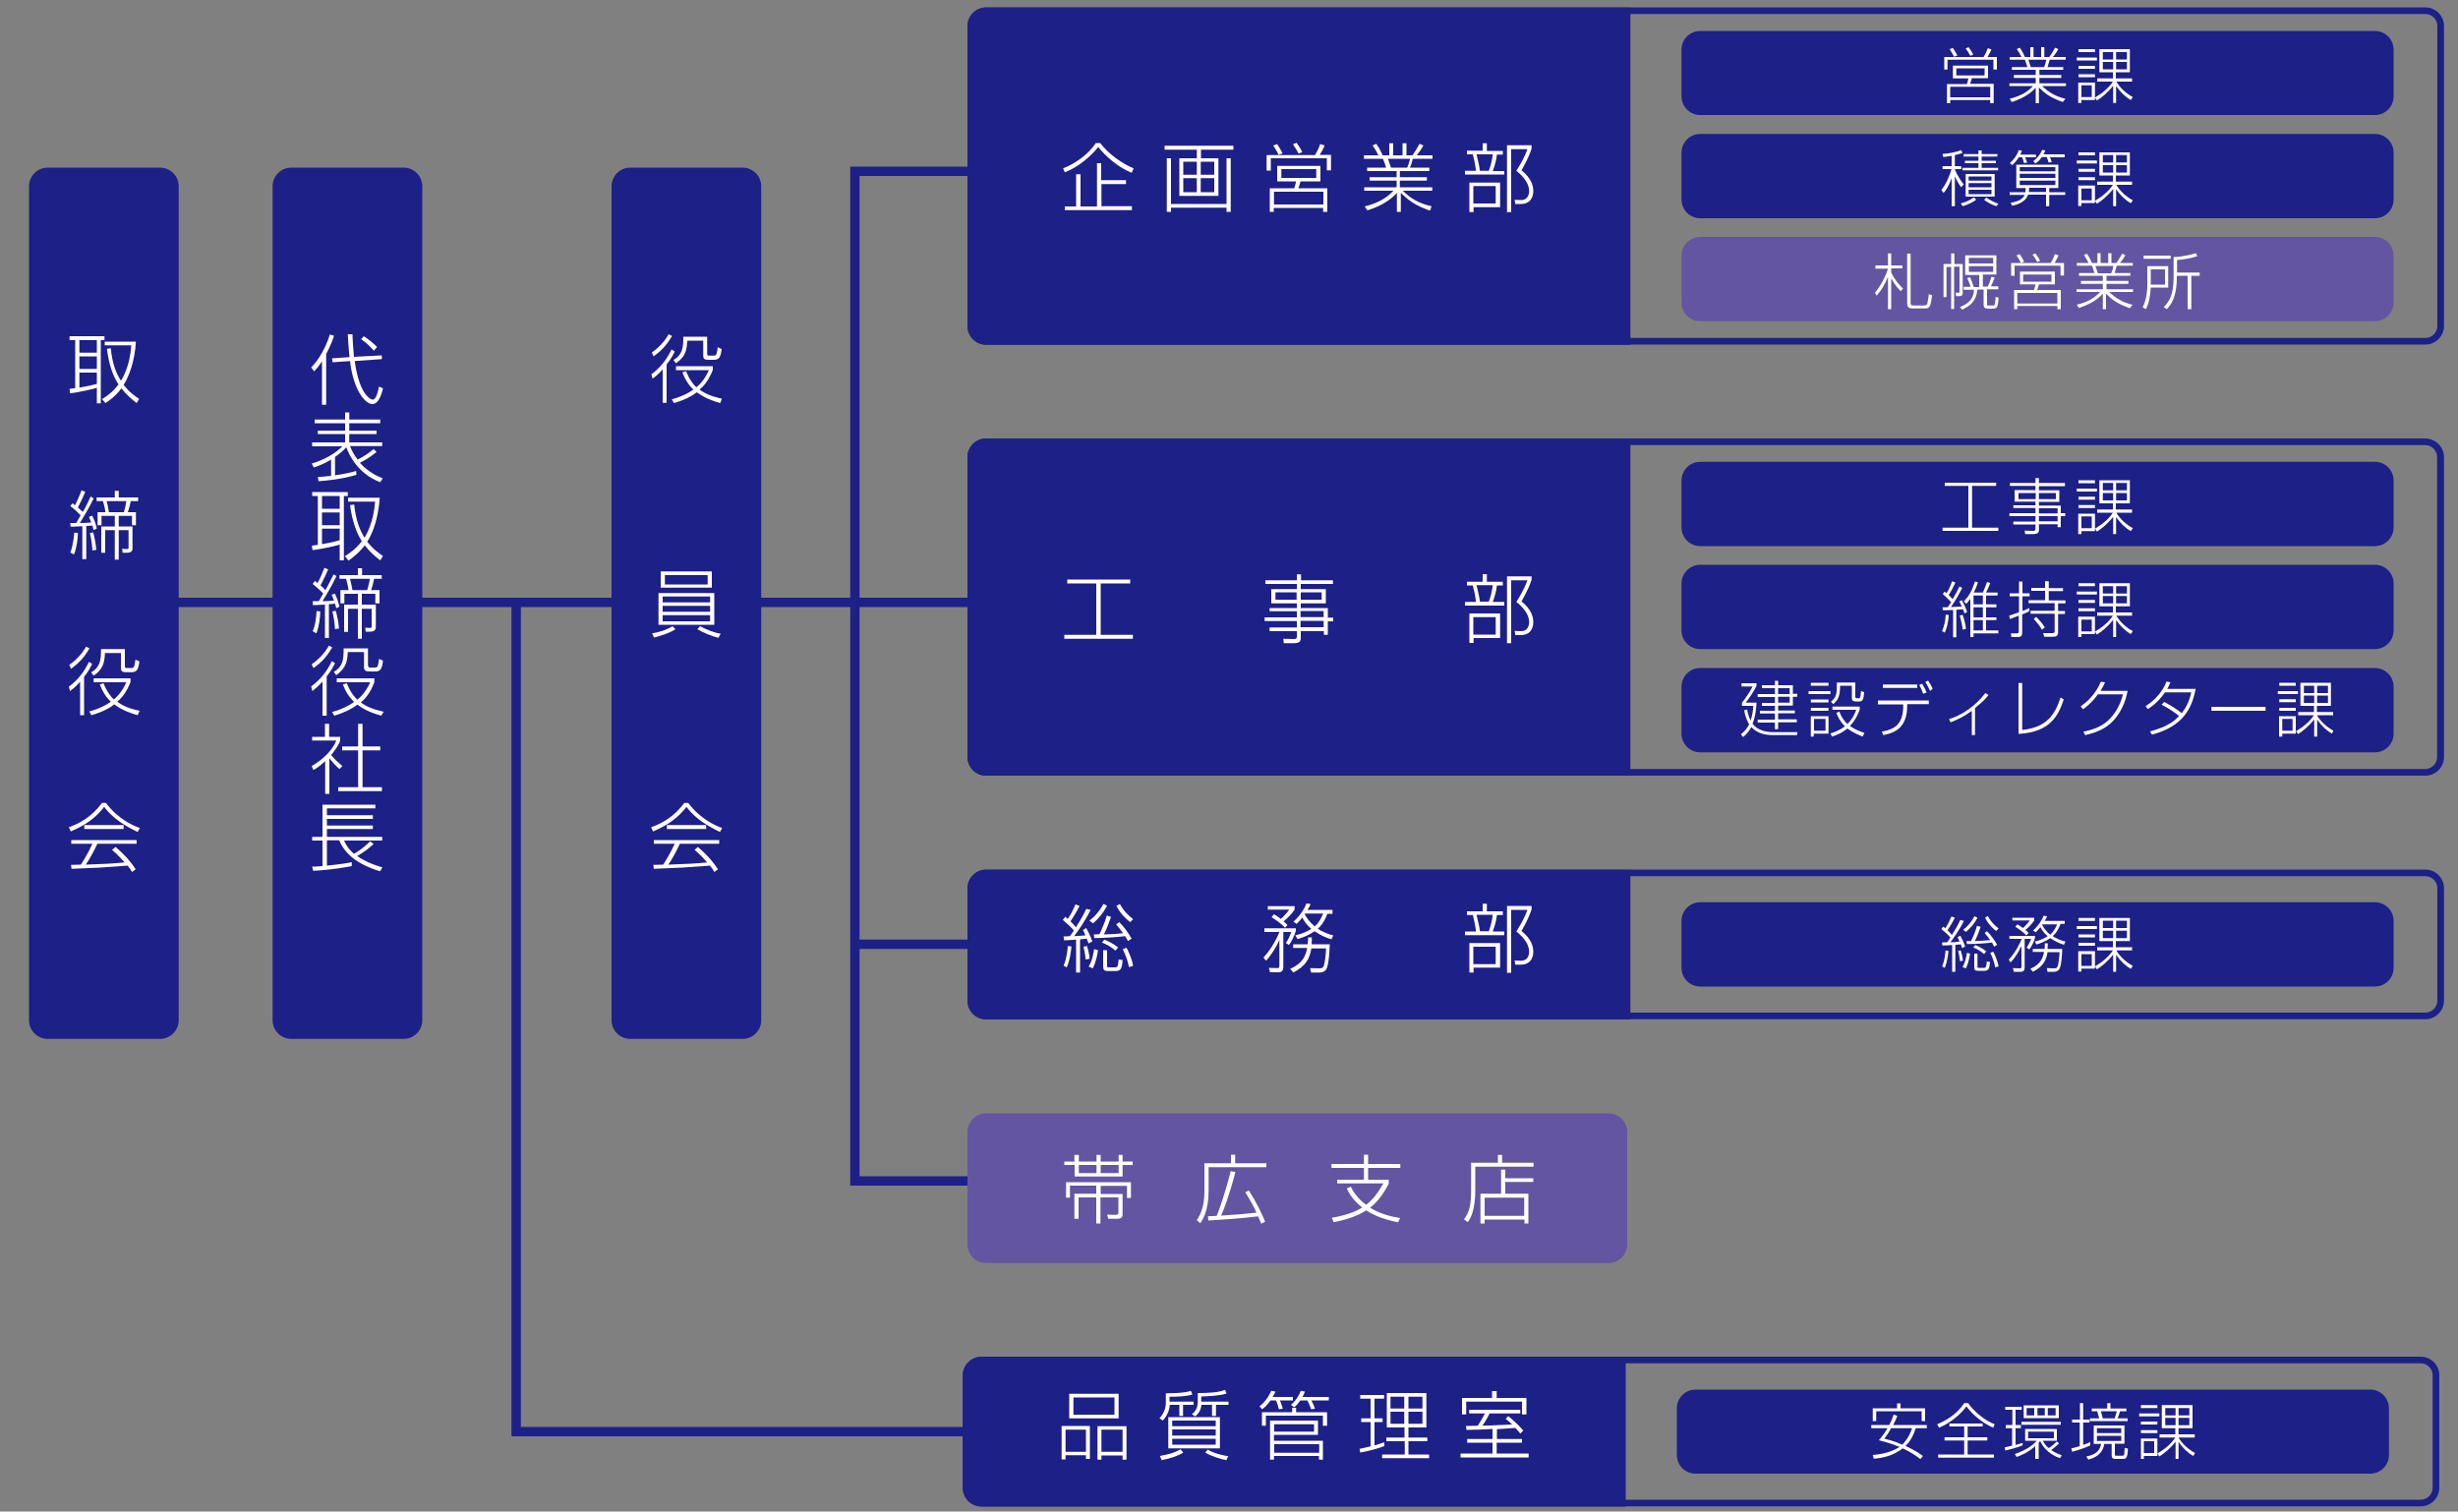 <?xml version="1.0" encoding="utf-8"?>
<!-- Generator: Adobe Illustrator 26.0.0, SVG Export Plug-In . SVG Version: 6.00 Build 0)  -->
<svg version="1.1" xmlns="http://www.w3.org/2000/svg" xmlns:xlink="http://www.w3.org/1999/xlink" x="0px" y="0px" width="1000px"
	 height="615px" viewBox="0 0 1000 615" style="enable-background:new 0 0 1000 615;" xml:space="preserve">
<rect x="0" y="0" width="1000" height="615" fill="#808080" stroke="none"/>
<style type="text/css">
	.st0{fill:#1D2087;}
	.st1{fill:none;stroke:#1D2087;stroke-width:3.812;}
	.st2{fill:#6355A1;}
	.st3{fill:#FFFFFF;}
</style>
<g id="レイヤー_1">
</g>
<g id="レイヤー_2">
	<g>
		<path class="st0" d="M663.3,140.3l-262.1,0c-4.2,0-7.6-3.4-7.6-7.6l0-122c0-4.2,3.4-7.6,7.6-7.6l262.1,0V140.3z"/>
		<path class="st0" d="M663.3,414.8l-262.1,0c-4.2,0-7.6-3.4-7.6-7.6l0-45.7c0-4.2,3.4-7.6,7.6-7.6l262.1,0V414.8z"/>
		<g>
			<path class="st0" d="M401.2,353.8v2.7l585.5,0c2.7,0,4.9,2.2,4.9,4.9v45.7c0,2.7-2.2,4.9-4.9,4.9l-585.5,0
				c-2.7,0-4.9-2.2-4.9-4.9l0-45.7c0-2.7,2.2-4.9,4.9-4.9V353.8 M401.2,353.8c-4.2,0-7.6,3.4-7.6,7.6l0,45.7c0,4.2,3.4,7.6,7.6,7.6
				l585.5,0c4.2,0,7.6-3.4,7.6-7.6v-45.7c0-4.2-3.4-7.6-7.6-7.6L401.2,353.8L401.2,353.8z"/>
		</g>
		<path class="st0" d="M663.3,315.6l-262.1,0c-4.2,0-7.6-3.4-7.6-7.6l0-122c0-4.2,3.4-7.6,7.6-7.6l262.1,0V315.6z"/>
		<line class="st1" x1="43.8" y1="245.1" x2="431.7" y2="245.1"/>
		<line class="st1" x1="347.8" y1="384.2" x2="431.7" y2="384.2"/>
		<polyline class="st1" points="210,245.2 210,582.5 408.5,582.5 		"/>
		<g>
			<path class="st1" d="M431.7,69.7"/>
		</g>
		<polyline class="st1" points="431.7,480.5 347.8,480.5 347.8,69.7 431.7,69.7 		"/>
		<g>
			<g>
				<path class="st2" d="M662,506.3c0,4.2-3.4,7.6-7.6,7.6l-253.2,0c-4.2,0-7.6-3.4-7.6-7.6l0-45.7c0-4.2,3.4-7.6,7.6-7.6h253.2
					c4.2,0,7.6,3.4,7.6,7.6V506.3z"/>
			</g>
		</g>
		<g>
			<g>
				<path class="st0" d="M65.1,68.2c4.2,0,7.6,3.4,7.6,7.6l0,339.3c0,4.2-3.4,7.6-7.6,7.6H19.4c-4.2,0-7.6-3.4-7.6-7.6l0-339.3
					c0-4.2,3.4-7.6,7.6-7.6L65.1,68.2z"/>
			</g>
		</g>
		<g>
			<g>
				<path class="st0" d="M986.6,181.1c2.7,0,4.9,2.2,4.9,4.9v122c0,2.7-2.2,4.9-4.9,4.9H401.2c-2.7,0-4.9-2.2-4.9-4.9l0-122
					c0-1.3,0.5-2.6,1.4-3.5c0.9-0.9,2.2-1.4,3.5-1.4H986.6 M986.6,178.4H401.2c-4.2,0-7.6,3.4-7.6,7.6l0,122c0,4.2,3.4,7.6,7.6,7.6
					h585.5c4.2,0,7.6-3.4,7.6-7.6V186C994.3,181.8,990.8,178.4,986.6,178.4L986.6,178.4z"/>
			</g>
		</g>
		<g>
			<g>
				<path class="st0" d="M401.2,3v2.7l585.5,0c2.7,0,4.9,2.2,4.9,4.9v122c0,2.7-2.2,4.9-4.9,4.9l-585.5,0c-2.7,0-4.9-2.2-4.9-4.9
					l0-122c0-2.7,2.2-4.9,4.9-4.9V3 M401.2,3c-4.2,0-7.6,3.4-7.6,7.6l0,122c0,4.2,3.4,7.6,7.6,7.6l585.5,0c4.2,0,7.6-3.4,7.6-7.6
					v-122c0-4.2-3.4-7.6-7.6-7.6L401.2,3L401.2,3z"/>
			</g>
		</g>
		<g>
			<path class="st0" d="M973.8,298.5c0,4.2-3.4,7.6-7.6,7.6H691.7c-4.2,0-7.6-3.4-7.6-7.6v-19.1c0-4.2,3.4-7.6,7.6-7.6h274.5
				c4.2,0,7.6,3.4,7.6,7.6V298.5z"/>
		</g>
		<g>
			<g>
				<path class="st3" d="M731.3,297.9l-0.2,1.2h-10c-2.4,0-6.1-0.5-8.6-3.3c-0.3,0.5-1.2,2.4-3.4,4.1l-0.8-1.2
					c0.8-0.6,2.2-1.7,3.3-4c-1.4-2.4-1.9-4.8-2-5.7l1.2-0.3c0.1,0.8,0.5,2.6,1.4,4.5c0.8-2.4,1-4.3,1.1-6h-4.6v-1.3
					c1.5-1.8,3.4-4.7,4.3-6.6h-4.5V278h6.1v1.1c-1.1,2.2-2.7,4.6-4.4,6.8h4.4c-0.1,2-0.3,5.2-1.6,8.6c2.1,2.8,5.8,3.4,8.4,3.4H731.3
					z M723.4,278.8h6v3.5h1.8v1.2h-1.8v3.6h-6v2h6.8v1.1h-6.8v2.5h7.6v1.2h-7.6v2.8h-1.3V294h-7v-1.2h7v-2.5H716v-1.1h6.1v-2h-5.3
					v-1.2h5.3v-2.4h-7v-1.2h7V280h-5.3v-1.2h5.3V277h1.3V278.8z M728.1,280h-4.7v2.4h4.7V280z M728.1,283.5h-4.7v2.4h4.7V283.5z"/>
				<path class="st3" d="M744.7,281.2v1.2h-8.9v-1.2H744.7z M743.9,277.8v1.2h-7.2v-1.2H743.9z M743.9,284.6v1.2h-7.2v-1.2H743.9z
					 M743.9,288v1.2h-7.2V288H743.9z M743.9,291.4v7.1h-6v1.2h-1.2v-8.3H743.9z M742.7,292.5h-4.7v4.8h4.7V292.5z M757.8,299.7
					c-1.5-0.6-4.3-1.8-6.2-3.3c-2.4,2-5,2.9-6.3,3.3l-0.6-1.3c1-0.3,3.6-1.1,5.9-2.9c-2-1.9-2.9-3.9-3.5-5.4l1.2-0.6
					c0.8,2.1,1.7,3.6,3.3,5.1c2.1-2.1,3-4.2,3.6-5.8h-9.7v-1.3h11.1v1.2c-0.4,1.2-1.6,4.2-4,6.7c1.2,0.8,3,1.9,5.9,2.8L757.8,299.7z
					 M754.8,277.7v5.7c0,0.5,0.1,0.7,0.7,0.7h0.7c0.4,0,0.8,0,0.9-2.9l1.3,0.4c-0.2,3.1-0.7,3.8-1.9,3.8h-1.6
					c-1.2,0-1.5-0.5-1.5-1.6V279h-4.8c0,4-0.7,5.8-2.8,7.5l-0.9-1c2.4-1.9,2.4-3.6,2.4-7.8H754.8z"/>
				<path class="st3" d="M784.7,285v1.5h-8.8v1.1c0,2.2-0.5,5.6-2.4,7.8c-1.7,2.1-4.3,3.1-7.3,3.7l-0.6-1.4c3-0.6,5.4-1.4,6.9-3.5
					c1.8-2.4,1.8-6.1,1.8-6.6l0-1H764V285H784.7z M780,278.5v1.4h-14v-1.4H780z M782.4,282.3c-0.3-0.9-0.9-2.5-1.6-3.6l1.2-0.5
					c0.5,0.8,1.5,2.7,1.8,3.6L782.4,282.3z M785.2,281.1c-0.2-0.4-0.9-2.1-1.9-3.6l1.1-0.6c0.7,1,1.5,2.4,1.9,3.4L785.2,281.1z"/>
				<path class="st3" d="M803.6,299.1h-1.4v-9.9c-3.9,2.9-7.2,4.1-8.6,4.7l-0.7-1.3c4.6-1.3,10.7-5.1,14.8-10.6l1.3,0.8
					c-0.8,1-1.7,2.2-5.5,5.3V299.1z"/>
				<path class="st3" d="M822.7,297c10.4-1.1,13.4-6.6,15.6-13.2l1.3,0.8c-2.1,6.1-5.1,13.3-18.4,14v-20.7h1.5V297z"/>
				<path class="st3" d="M865.6,281c-0.8,4.5-2.7,8.8-5.8,12.2c-3.3,3.6-7.6,5-11.5,5.9l-0.7-1.4c4.3-0.9,8-2.2,11-5.5
					c2.5-2.7,4.2-6.1,5.1-9.7h-10.2c-1.4,1.9-3,3.9-6.1,6.1l-0.9-1.2c2.1-1.5,5.8-4.4,8.2-10l1.7,0.2c-0.4,0.9-0.8,1.8-1.8,3.5
					H865.6z"/>
				<path class="st3" d="M880.5,285.6c2.8,1.5,5.8,3.4,7.1,4.6c1.7-2.2,3-4.6,3.9-8.5h-10.7c-1.9,2.7-4.2,5.1-7,6.8l-0.9-1.2
					c3.6-2.2,7-5.9,8.5-10l1.6,0.3c-0.4,0.9-0.7,1.7-1.3,2.7h11.6c-1.6,7.7-4.8,15.1-17.8,18.6l-0.8-1.3c7.6-2,10.4-4.7,11.8-6.3
					c-1.2-1-4-3-7.1-4.6L880.5,285.6z"/>
				<path class="st3" d="M921.7,287.6v1.6h-22v-1.6H921.7z"/>
				<path class="st3" d="M934.9,281.2v1.2h-8.2v-1.2H934.9z M934,277.8v1.2h-6.7v-1.2H934z M934,284.5v1.2h-6.7v-1.2H934z M934,288
					v1.2h-6.7V288H934z M934,291.4v7.1h-5.5v1.2h-1.3v-8.3H934z M932.7,292.5h-4.2v4.8h4.2V292.5z M948.7,298.5
					c-2.4-1.4-4.2-3.2-6-5.7v6.9h-1.2v-7c-2.3,2.9-4.7,4.8-6.6,6l-0.8-1.2c2.9-1.7,5.5-3.8,7.3-6.5H935v-1.3h6.4v-2.5h-5.5v-9.4
					h12.4v9.4h-5.7v2.5h6.6v1.3h-6.6c1.6,2.7,4,4.8,6.7,6.3L948.7,298.5z M941.5,279h-4.2v3h4.2V279z M941.5,283h-4.2v3h4.2V283z
					 M947.1,279h-4.4v3h4.4V279z M947.1,283h-4.4v3h4.4V283z"/>
			</g>
		</g>
		<g>
			<path class="st0" d="M973.8,214.6c0,4.2-3.4,7.6-7.6,7.6l-274.5,0c-4.2,0-7.6-3.4-7.6-7.6v-19.1c0-4.2,3.4-7.6,7.6-7.6l274.5,0
				c4.2,0,7.6,3.4,7.6,7.6V214.6z"/>
		</g>
		<g>
			<g>
				<path class="st3" d="M812.1,196.4v1.3h-9.8v17H813v1.3h-22.7v-1.3h10.5v-17h-9.6v-1.3H812.1z"/>
				<path class="st3" d="M840.1,197.8h-10.6v1.7h8.3v4.7h-8.3v1.5h8.9v3.1h1.8v1.2h-1.8v4.5h-1.3v-1.2h-7.6v2.2c0,0.7,0,1.8-2.2,1.8
					h-3.4l-0.2-1.4l3.5,0.1c0.6,0,0.9-0.2,0.9-0.8v-1.8h-9v-1.2h9V210h-10.6v-1.2h10.6v-2.1h-9v-1.1h9v-1.5h-8.5v-4.7h8.5v-1.7
					h-10.4v-1.2h10.4v-2h1.4v2h10.6V197.8z M828.2,200.6h-7v2.5h7V200.6z M836.4,200.6h-6.9v2.5h6.9V200.6z M837.1,206.8h-7.6v2.1
					h7.6V206.8z M837.1,210h-7.6v2.1h7.6V210z"/>
				<path class="st3" d="M853.1,198.8v1.2h-8.2v-1.2H853.1z M852.3,195.4v1.2h-6.7v-1.2H852.3z M852.3,202.1v1.2h-6.7v-1.2H852.3z
					 M852.3,205.5v1.2h-6.7v-1.2H852.3z M852.3,209v7.1h-5.5v1.2h-1.3V209H852.3z M851,210.1h-4.2v4.8h4.2V210.1z M866.9,216.1
					c-2.4-1.4-4.2-3.2-6-5.7v6.9h-1.2v-7c-2.3,2.9-4.7,4.8-6.6,6l-0.8-1.2c2.9-1.7,5.5-3.8,7.3-6.5h-6.4v-1.3h6.4v-2.5h-5.5v-9.4
					h12.4v9.4h-5.7v2.5h6.6v1.3H861c1.6,2.7,4,4.8,6.7,6.3L866.9,216.1z M859.7,196.5h-4.2v3h4.2V196.5z M859.7,200.6h-4.2v3h4.2
					V200.6z M865.3,196.5h-4.4v3h4.4V196.5z M865.3,200.6h-4.4v3h4.4V200.6z"/>
			</g>
		</g>
		<g>
			<path class="st0" d="M973.8,256.5c0,4.2-3.4,7.6-7.6,7.6H691.7c-4.2,0-7.6-3.4-7.6-7.6v-19.1c0-4.2,3.4-7.6,7.6-7.6l274.5,0
				c4.2,0,7.6,3.4,7.6,7.6V256.5z"/>
		</g>
		<g>
			<g>
				<path class="st3" d="M790.1,256.8c1-2.4,1.3-4.2,1.5-6.7l1.2,0.1c-0.1,3.3-1.1,6.2-1.6,7.2L790.1,256.8z M798.3,239.2
					c-0.5,1-2.5,4.9-4.6,7.8c2.1-0.1,2.7-0.1,4.4-0.2c-0.4-0.9-0.7-1.6-1-2.1l1-0.5c0.7,1.1,1.8,3.5,2.2,4.8l-1.1,0.6
					c-0.3-1-0.4-1.3-0.6-1.7c-0.4,0-2.3,0.2-2.7,0.2v11.2h-1.3v-11.1c-2.2,0.1-3.3,0.1-4.2,0.1l-0.1-1.2c1.1,0,1.5,0,2.1,0
					c0.5-0.7,1-1.6,1.4-2.1c-0.7-0.7-2-2.1-3.4-3.3l0.7-1c0.4,0.3,0.5,0.4,0.8,0.7c1.1-1.8,1.7-3.3,2.3-4.9l1.3,0.5
					c-0.1,0.3-0.3,0.7-1.3,2.7c-0.1,0.2-1.1,2-1.4,2.4c0.6,0.6,1,1,1.6,1.7c1.5-2.5,1.6-2.8,2.8-5.2L798.3,239.2z M798.5,256.2
					c-0.1-1.2-0.5-3.2-1.2-5.8l1.2-0.2c0.4,1.2,1.2,3.7,1.3,5.7L798.5,256.2z M806.7,241.1c0.2-0.5,0.4-0.9,0.9-2.2
					c0.4-1.1,0.6-1.6,0.8-2.1l1.3,0.4c-0.3,1-1.2,2.9-1.7,3.9h4.7v1.2H808v3.6h4.2v1.2H808v4.1h4.2v1.1H808v4.2h5v1.2h-10.1v1.5
					h-1.3v-15.6c-0.8,1.2-1.2,1.6-1.7,2.1l-0.9-1.1c2.2-2.2,3.1-4,4.5-8l1.2,0.3c-0.2,0.7-0.6,2-1.7,4.2H806.7z M806.7,242.3h-3.8
					v3.6h3.8V242.3z M806.7,247.1h-3.8v4.1h3.8V247.1z M806.7,252.3h-3.8v4.2h3.8V252.3z"/>
				<path class="st3" d="M825.6,248.7c-0.8,0.4-1.6,0.8-2.9,1.3v7.3c0,1.2-0.3,1.9-1.8,1.9h-2.6l-0.2-1.5l2.4,0
					c0.4,0,0.8-0.1,0.8-0.7v-6.5c-1.2,0.4-3.3,1.3-3.6,1.4l-0.3-1.4c0.7-0.2,1.6-0.5,4-1.4v-6.5h-3.8v-1.2h3.8v-4.8h1.4v4.8h2.9v1.2
					h-2.9v6c1.8-0.7,2.2-0.9,2.8-1.2L825.6,248.7z M833.5,236.6v2.7h5.8v1.2h-5.8v3.8h6.8v1.2h-3v3.1h2.8v1.2h-2.8v7.5
					c0,1.3-0.6,1.8-2.2,1.8h-3.4l-0.5-1.5l3.8,0c0.7,0,0.9-0.2,0.9-0.8v-7.1h-9.8v-1.2h9.8v-3.1h-10.6v-1.2h6.7v-3.8h-5.6v-1.2h5.6
					v-2.7H833.5z M830.7,256.2c-0.7-1.4-2.4-3.4-3.3-4.4l1-0.8c0.9,0.9,2.4,2.4,3.5,4.3L830.7,256.2z"/>
				<path class="st3" d="M853.1,240.7v1.2h-8.2v-1.2H853.1z M852.3,237.3v1.2h-6.7v-1.2H852.3z M852.3,244.1v1.2h-6.7v-1.2H852.3z
					 M852.3,247.5v1.2h-6.7v-1.2H852.3z M852.3,250.9v7.1h-5.5v1.2h-1.3v-8.3H852.3z M851,252.1h-4.2v4.8h4.2V252.1z M866.9,258
					c-2.4-1.4-4.2-3.2-6-5.7v6.9h-1.2v-7c-2.3,2.9-4.7,4.8-6.6,6l-0.8-1.2c2.9-1.7,5.5-3.8,7.3-6.5h-6.4v-1.3h6.4v-2.5h-5.5v-9.4
					h12.4v9.4h-5.7v2.5h6.6v1.3H861c1.6,2.7,4,4.8,6.7,6.3L866.9,258z M859.7,238.5h-4.2v3h4.2V238.5z M859.7,242.5h-4.2v3h4.2
					V242.5z M865.3,238.5h-4.4v3h4.4V238.5z M865.3,242.5h-4.4v3h4.4V242.5z"/>
			</g>
		</g>
		<g>
			<path class="st0" d="M973.8,39.2c0,4.2-3.4,7.6-7.6,7.6l-274.5,0c-4.2,0-7.6-3.4-7.6-7.6V20.2c0-4.2,3.4-7.6,7.6-7.6l274.5,0
				c4.2,0,7.6,3.4,7.6,7.6V39.2z"/>
		</g>
		<g>
			<g>
				<path class="st3" d="M792.3,24.3v4H791v-5.1H807c0.8-1.3,1.2-2.2,1.7-3.6l1.5,0.5c-0.2,0.5-0.7,1.5-1.6,3.1h3.8v5.1H811v-4
					H792.3z M808.7,31.8h-6.5c-0.2,0.8-0.4,1.5-0.7,2.3h9.6V42h-1.4v-1.3h-16.3V42h-1.3v-7.8h8.1c0.2-0.6,0.4-1.1,0.6-2.3h-6.3v-5.2
					h14.3V31.8z M795,23.1c-0.5-1-1-1.9-1.8-3.1l1.3-0.5c1,1.5,1.4,2.3,1.8,3.1L795,23.1z M809.7,35.3h-16.3v4.3h16.3V35.3z
					 M807.4,27.8h-11.5v2.9h11.5V27.8z M801.6,22.7c-0.5-1-1-1.8-1.9-3l1.2-0.5c0.8,1.1,1.4,2,1.9,3L801.6,22.7z"/>
				<path class="st3" d="M839.2,41.5c-5.1-1.8-7-3.3-9.7-5.9V42h-1.3v-6.3c-0.8,0.9-3.5,3.8-9.7,5.8l-0.9-1.3c5-1.3,7.3-2.9,9.5-5.2
					h-9.6v-1.1h10.7v-2.2h-8.9v-1.2h8.9v-2.1h-9.7v-1.1h6.3c-0.2-0.8-0.8-2.4-1-3h-6.2v-1.1h4.8c-0.5-1.1-1.1-2.1-1.9-3.2l1.2-0.6
					c1.1,1.5,1.7,2.9,2.1,3.8h2.2v-4h1.3v4h3.1v-4h1.3v4h2c1-1.3,1.6-2.5,2.4-3.8l1.3,0.6c-0.6,1.1-1.3,2.1-2.2,3.2h5.2v1.1h-6.5
					c-0.5,1.8-0.7,2.3-0.9,3h6.4v1.1h-9.7v2.1h8.9v1.2h-8.9v2.2h10.8V35h-9.7c2.8,2.7,5.7,4.3,9.5,5.2L839.2,41.5z M831.6,27.3
					c0.4-0.8,0.9-2.7,0.9-3h-7.3c0.1,0.4,0.8,2.5,1,3H831.6z"/>
				<path class="st3" d="M853.1,23.4v1.2h-8.2v-1.2H853.1z M852.3,20v1.2h-6.7V20H852.3z M852.3,26.7V28h-6.7v-1.2H852.3z
					 M852.3,30.2v1.2h-6.7v-1.2H852.3z M852.3,33.6v7.1h-5.5v1.2h-1.3v-8.3H852.3z M851,34.7h-4.2v4.8h4.2V34.7z M866.9,40.7
					c-2.4-1.4-4.2-3.2-6-5.7v6.9h-1.2v-7c-2.3,2.9-4.7,4.8-6.6,6l-0.8-1.2c2.9-1.7,5.5-3.8,7.3-6.5h-6.4v-1.3h6.4v-2.5h-5.5V20h12.4
					v9.4h-5.7v2.5h6.6v1.3H861c1.6,2.7,4,4.8,6.7,6.3L866.9,40.7z M859.7,21.2h-4.2v3h4.2V21.2z M859.7,25.2h-4.2v3h4.2V25.2z
					 M865.3,21.2h-4.4v3h4.4V21.2z M865.3,25.2h-4.4v3h4.4V25.2z"/>
			</g>
		</g>
		<g>
			<path class="st0" d="M973.8,81.2c0,4.2-3.4,7.6-7.6,7.6l-274.5,0c-4.2,0-7.6-3.4-7.6-7.6V62.1c0-4.2,3.4-7.6,7.6-7.6l274.5,0
				c4.2,0,7.6,3.4,7.6,7.6V81.2z"/>
		</g>
		<g>
			<g>
				<path class="st3" d="M795.3,67.6h2.6v1.2h-2.6c0.7,2.2,2.8,5.3,3.6,6.2l-1,1.2c-1.1-1.4-1.9-2.9-2.6-4.5v12.2H794V72.5
					c-1.3,3.4-2.2,4.8-3.3,6l-0.9-1.2c1.9-2.2,3.8-6.8,4.1-8.5h-3.6v-1.2h3.7v-4.2c-1.7,0.3-2.6,0.4-3.4,0.5l-0.3-1.3
					c2,0,5.6-0.7,7.6-1.5l0.5,1.1c-0.7,0.3-1.3,0.5-3.1,0.9V67.6z M797.7,82.8c2.2-0.6,4.4-1.7,5.3-2.5l1,0.9
					c-2,1.6-4.8,2.5-5.5,2.7L797.7,82.8z M806.2,61.2v1.5h6.4v1h-6.4v1.7h5.8v1h-5.8v1.9h6.7v1h-14.5v-1h6.5v-1.9h-5.5v-1h5.5v-1.7
					h-6v-1h6v-1.5H806.2z M811.5,80h-11.8v-9.2h11.8V80z M810.2,71.8h-9.3v1.7h9.3V71.8z M810.2,74.5h-9.3v1.7h9.3V74.5z
					 M810.2,77.2h-9.3V79h9.3V77.2z M808.1,80.4c1.2,0.9,3.4,2,4.9,2.5l-0.8,1c-1.9-0.6-3.5-1.5-5-2.6L808.1,80.4z"/>
				<path class="st3" d="M833.8,83.9h-1.4v-4.7h-7.3c-1.2,3.5-5.5,4.3-6.5,4.5l-0.6-1.2c1-0.2,4.7-0.7,5.7-3.2h-6.1v-1.1h6.4
					c0.1-0.8,0.1-1.3,0.1-1.7h-3.8v-9.5h17.1v9.5h-3.7v1.7h6.5v1.1h-6.5V83.9z M828.3,62.9V64h-4.4c0.6,1.5,0.6,1.6,0.8,2.2
					l-1.3,0.1c-0.2-0.9-0.3-1.3-0.7-2.3h-1.4c-1.3,2-2.2,2.8-2.7,3.2l-0.9-0.9c1.8-1.5,3.1-3.6,3.6-5.2l1.3,0.2
					c-0.2,0.6-0.4,1-0.7,1.6H828.3z M836.2,68h-14.5v1.7h14.5V68z M836.2,70.7h-14.5v1.7h14.5V70.7z M836.2,73.5h-14.5v1.8h14.5
					V73.5z M825.5,76.4c0,0.6,0,1.1-0.1,1.7h7v-1.7H825.5z M840,62.9V64h-6c0.3,0.8,0.5,1.1,0.7,2l-1.3,0.1
					c-0.1-0.4-0.2-0.9-0.7-2.2h-2c-1.2,1.7-2,2.2-2.6,2.6l-0.9-0.9c1.4-1.1,2.9-2.7,3.6-4.6l1.3,0.2c-0.3,0.7-0.4,1-0.7,1.6H840z"/>
				<path class="st3" d="M853.1,65.3v1.2h-8.2v-1.2H853.1z M852.3,62v1.2h-6.7V62H852.3z M852.3,68.7v1.2h-6.7v-1.2H852.3z
					 M852.3,72.1v1.2h-6.7v-1.2H852.3z M852.3,75.5v7.1h-5.5v1.2h-1.3v-8.3H852.3z M851,76.7h-4.2v4.8h4.2V76.7z M866.9,82.7
					c-2.4-1.4-4.2-3.2-6-5.7v6.9h-1.2v-7c-2.3,2.9-4.7,4.8-6.6,6l-0.8-1.2c2.9-1.7,5.5-3.8,7.3-6.5h-6.4v-1.3h6.4v-2.5h-5.5V62h12.4
					v9.4h-5.7v2.5h6.6v1.3H861c1.6,2.7,4,4.8,6.7,6.3L866.9,82.7z M859.7,63.1h-4.2v3h4.2V63.1z M859.7,67.2h-4.2v3h4.2V67.2z
					 M865.3,63.1h-4.4v3h4.4V63.1z M865.3,67.2h-4.4v3h4.4V67.2z"/>
			</g>
		</g>
		<g>
			<path class="st0" d="M973.8,393.8c0,4.2-3.4,7.6-7.6,7.6H691.7c-4.2,0-7.6-3.4-7.6-7.6v-19.1c0-4.2,3.4-7.6,7.6-7.6h274.5
				c4.2,0,7.6,3.4,7.6,7.6V393.8z"/>
		</g>
		<g>
			<g>
				<path class="st3" d="M799,374.7c-1.9,3.8-4.6,7.5-5.5,8.7c1.1,0,2.7-0.1,3.7-0.3c-0.4-1-0.6-1.3-0.8-1.8l1.1-0.6
					c0.3,0.5,1.3,2.3,2,4.4l-1.2,0.7c-0.3-0.8-0.4-1.1-0.6-1.6c-0.5,0.1-1.2,0.2-2.2,0.2v11h-1.3v-10.9c-0.9,0.1-3.2,0.2-4,0.2
					l-0.1-1.3c0.7,0,1.2,0,2.1,0c0.4-0.6,1-1.4,1.3-1.9c-0.9-1.1-2.2-2.3-3.7-3.5l0.8-1c0.4,0.3,0.6,0.5,0.8,0.7
					c1.2-1.8,1.7-2.9,2.5-4.8l1.4,0.5c-0.9,1.8-2.3,4.1-3,5.1c0.9,0.9,1.5,1.5,1.8,1.9c2.2-3.4,2.9-5,3.4-6.1L799,374.7z
					 M790.1,393.2c1.1-2.5,1.3-5,1.4-6.5l1.2,0.2c-0.1,1-0.4,4.2-1.5,6.9L790.1,393.2z M797.4,391.1c-0.2-1.7-0.3-2.5-0.8-4.2
					l1.1-0.2c0.4,1.2,0.8,2.9,0.9,4.2L797.4,391.1z M798.4,393.5c1.2-2,1.6-4.5,1.8-5.8l1.3,0.3c-0.1,0.7-0.5,3.5-1.7,6L798.4,393.5
					z M798.7,378.3c1.7-1.3,3.3-3.1,4.6-5.5l1.2,0.6c-1.2,2.3-2.8,4.2-4.7,5.8L798.7,378.3z M805.8,377.1c-0.6,1.7-1.6,4.4-2.4,5.8
					c3.1-0.1,4.1-0.2,6.3-0.4c-0.7-0.9-1-1.4-2.3-2.9l1-0.7c1.5,1.5,3.1,3.7,4.1,5.5l-1.2,0.8c-0.4-0.7-0.6-1.1-0.9-1.7
					c-3.4,0.4-6.8,0.6-10.2,0.6l-0.2-1.2c0.2,0,1.7,0,1.9,0c0.4-0.8,1.8-3.8,2.4-6.2L805.8,377.1z M807.2,388.2
					c-1.5-1.3-2.7-2-4.4-2.7l0.8-1c1.2,0.5,3.2,1.5,4.5,2.6L807.2,388.2z M804.5,393.2c0,0.5,0,0.6,0.7,0.6h1.9c0.6,0,1,0,1.2-2.6
					l1.3,0.2c-0.2,2.7-0.6,3.6-2.3,3.6h-2.6c-1.4,0-1.5-0.6-1.5-1.6V388h1.3V393.2z M808.7,372.7c1.2,2.3,2.8,3.8,4.4,5.1l-1,1
					c-0.8-0.6-3.1-2.5-4.5-5.4L808.7,372.7z M811.7,393.6c-0.4-2.1-0.9-3.7-2-5.9l1.2-0.5c0.8,1.4,1.8,3.9,2.2,6L811.7,393.6z"/>
				<path class="st3" d="M817.2,390.5c2.7-2.8,4.9-7.2,5.3-8.5h-5v-1.2h10.4v0.8c-0.4,1.5-1.3,3.4-2.3,4.7l-1.1-0.7
					c0.6-0.9,1.5-2.5,1.8-3.6h-2.6v11.6c0,1.8-1.1,1.8-1.8,1.8h-2.6l-0.4-1.5l2.7,0.1c0.5,0,0.8-0.1,0.8-0.7v-8.5
					c-1.1,2.5-2.6,4.8-4.4,6.8L817.2,390.5z M824.4,380.6c-1.4-1.5-3.5-2.9-4.5-3.5l0.8-1c0.6,0.3,1.2,0.7,2.3,1.5
					c0.5-0.4,1.9-1.8,2.8-3.1h-7.1v-1.1h8.9v1.1c-0.9,1.4-2.2,2.7-3.6,3.9c0.7,0.6,1,0.8,1.3,1.2L824.4,380.6z M826,394.2
					c4.2-1.8,5.1-4.4,5.6-6.9H827v-1.2h4.8c0.1-0.8,0.1-1.6,0.1-2.3h1.2c0,0.7,0,1.1-0.1,2.3h6c-0.1,2.3-0.3,6.5-1.1,8
					c-0.4,0.9-1.3,1.3-2.3,1.3H833l-0.3-1.5l3,0.1c0.9,0,1.1-0.3,1.3-0.6c0.5-0.9,0.8-3.9,0.9-6h-4.9c-0.5,3.3-1.7,5.7-5.9,8
					L826,394.2z M840,374.7v1.2h-1.7c-0.4,1.1-1.2,3.2-3.2,5c2.2,1.4,4.2,2,5.2,2.2l-0.6,1.3c-1.4-0.4-3.3-1.2-5.6-2.7
					c-1.8,1.3-3.8,2-5.6,2.6l-0.7-1.2c2.6-0.6,4-1.4,5.3-2.2c-1.8-1.4-2.6-2.9-3-3.7c-1.1,1.4-1.5,1.8-1.9,2.1l-1.1-0.7
					c1.8-1.5,3.6-4,4.3-6l1.4,0.2c-0.2,0.5-0.3,0.9-1,1.9H840z M831,376c-0.1,0.1-0.1,0.2-0.2,0.3c0.4,0.7,1.3,2.4,3.3,4
					c1.7-1.5,2.5-3.5,2.8-4.2H831z"/>
				<path class="st3" d="M853.1,376.8v1.2h-8.2v-1.2H853.1z M852.3,373.5v1.2h-6.7v-1.2H852.3z M852.3,380.2v1.2h-6.7v-1.2H852.3z
					 M852.3,383.6v1.2h-6.7v-1.2H852.3z M852.3,387v7.1h-5.5v1.2h-1.3V387H852.3z M851,388.2h-4.2v4.8h4.2V388.2z M866.9,394.2
					c-2.4-1.4-4.2-3.2-6-5.7v6.9h-1.2v-7c-2.3,2.9-4.7,4.8-6.6,6l-0.8-1.2c2.9-1.7,5.5-3.8,7.3-6.5h-6.4v-1.3h6.4v-2.5h-5.5v-9.4
					h12.4v9.4h-5.7v2.5h6.6v1.3H861c1.6,2.7,4,4.8,6.7,6.3L866.9,394.2z M859.7,374.6h-4.2v3h4.2V374.6z M859.7,378.7h-4.2v3h4.2
					V378.7z M865.3,374.6h-4.4v3h4.4V374.6z M865.3,378.7h-4.4v3h4.4V378.7z"/>
			</g>
		</g>
		<g>
			<path class="st2" d="M973.8,123.1c0,4.2-3.4,7.6-7.6,7.6l-274.5,0c-4.2,0-7.6-3.4-7.6-7.6V104c0-4.2,3.4-7.6,7.6-7.6l274.5,0
				c4.2,0,7.6,3.4,7.6,7.6V123.1z"/>
		</g>
		<g>
			<g>
				<path class="st3" d="M773.3,118.5c-0.6-0.6-2-2-3.9-5.2v12.5h-1.3v-13.2c-1.2,3-2.6,5.4-4.6,7.7l-0.7-1.2c2.2-2.5,4.5-7,5.3-9.8
					H763V108h5.1v-4.9h1.3v4.9h4.6v1.2h-4.6v1.7c0.6,1.2,1.9,3.7,4.8,6.5L773.3,118.5z M777.3,123c0,0.9,0,1.3,1.3,1.3h3.6
					c1.6,0,1.8-0.3,1.9-0.8c0-0.1,0.4-1.7,0.6-3.8l1.3,0.4c-0.5,5.1-1.2,5.4-2.9,5.4h-4.6c-1.4,0-2.6,0-2.6-2.2v-20.1h1.4V123z"/>
				<path class="st3" d="M793.8,125.8v-17.2h-1.9v12.3h-1.2v-13.5h3.1v-4.3h1.3v4.3h3.4v11.8c0,1.3-0.9,1.3-1.5,1.3h-1.2l-0.2-1.4
					l1,0c0.6,0,0.6-0.1,0.6-0.5v-10.1h-2.2v17.2H793.8z M812.2,103.7v8h-5.5v4.9h2c0.5-1,1.1-2.7,1.5-4l1.3,0.3
					c-0.4,1.2-1,2.4-1.5,3.6h3v1.2h-4.6v5.7c0,0.4,0,0.6,0,0.7c0.1,0.2,0.3,0.2,1,0.2h1.2c0.7,0,0.8-0.1,0.9-0.4
					c0.2-0.5,0.3-2.1,0.4-3.1l1.2,0.3c-0.3,3.8-0.4,4.5-2.6,4.5h-1.7c-1.5,0-1.8-0.7-1.8-1.8v-6h-2.5c-0.5,4.5-2.5,6.4-6.2,8.2
					l-0.9-1.1c3.3-1.3,5.5-3.1,5.7-7h-4.2v-1.2h2.8c-0.3-1-0.4-1.3-1.4-3.6l1.2-0.3c0.8,1.8,0.8,2,1.5,4h2.2v-4.9h-5.7v-8H812.2z
					 M810.9,104.9H801v2.3h9.9V104.9z M810.9,108.3H801v2.3h9.9V108.3z"/>
				<path class="st3" d="M819.6,108.2v4h-1.4V107h16.1c0.8-1.3,1.2-2.2,1.7-3.6l1.5,0.5c-0.2,0.5-0.7,1.5-1.6,3.1h3.8v5.1h-1.4v-4
					H819.6z M836,115.7h-6.5c-0.2,0.8-0.4,1.5-0.7,2.3h9.6v7.8H837v-1.3h-16.3v1.3h-1.3V118h8.1c0.2-0.6,0.4-1.1,0.6-2.3h-6.3v-5.2
					H836V115.7z M822.2,107c-0.5-1-1-1.9-1.8-3.1l1.3-0.5c1,1.5,1.4,2.3,1.8,3.1L822.2,107z M837,119.2h-16.3v4.3H837V119.2z
					 M834.6,111.7h-11.5v2.9h11.5V111.7z M828.8,106.6c-0.5-1-1-1.8-1.9-3l1.2-0.5c0.8,1.1,1.4,2,1.9,3L828.8,106.6z"/>
				<path class="st3" d="M866.5,125.4c-5.1-1.8-7-3.3-9.7-5.9v6.3h-1.3v-6.3c-0.8,0.9-3.5,3.8-9.7,5.8l-0.9-1.3
					c5-1.3,7.3-2.9,9.5-5.2h-9.6v-1.1h10.7v-2.2h-8.9v-1.2h8.9v-2.1h-9.7v-1.1h6.3c-0.2-0.8-0.8-2.4-1-3h-6.2v-1.1h4.8
					c-0.5-1.1-1.1-2.1-1.9-3.2l1.2-0.6c1.1,1.5,1.7,2.9,2.1,3.8h2.2v-4h1.3v4h3.1v-4h1.3v4h2c1-1.3,1.6-2.5,2.4-3.8l1.3,0.6
					c-0.6,1.1-1.3,2.1-2.2,3.2h5.2v1.1h-6.5c-0.5,1.8-0.7,2.3-0.9,3h6.4v1.1h-9.7v2.1h8.9v1.2h-8.9v2.2h10.8v1.1h-9.7
					c2.8,2.7,5.7,4.3,9.5,5.2L866.5,125.4z M858.9,111.2c0.4-0.8,0.9-2.7,0.9-3h-7.3c0.1,0.4,0.8,2.5,1,3H858.9z"/>
				<path class="st3" d="M882.1,108.4v8.6H875c-0.2,3.3-0.7,6.5-2,8.8l-1.3-0.8c1.7-3.3,1.9-7.1,1.9-8.8v-7.9H882.1z M883.1,104v1.3
					h-11V104H883.1z M880.8,109.6H875v6.2h5.8V109.6z M885.6,112.2v0.7c0,5.3-1,9.9-4.1,12.9l-1.2-0.9c1.9-1.9,4-4.5,4-12v-8.3
					c4.1-0.1,8.1-1.3,9-1.6l0.7,1.2c-2.6,0.9-5.2,1.3-8.3,1.6v5.1h9.2v1.3h-3.4v13.6H890v-13.6H885.6z"/>
			</g>
		</g>
		<g>
			<g>
				<path class="st0" d="M164.2,68.2c4.2,0,7.6,3.4,7.6,7.6l0,339.3c0,4.2-3.4,7.6-7.6,7.6h-45.7c-4.2,0-7.6-3.4-7.6-7.6l0-339.3
					c0-4.2,3.4-7.6,7.6-7.6L164.2,68.2z"/>
			</g>
		</g>
		<g>
			<g>
				<path class="st0" d="M302.1,68.2c4.2,0,7.6,3.4,7.6,7.6v339.3c0,4.2-3.4,7.6-7.6,7.6h-45.7c-4.2,0-7.6-3.4-7.6-7.6l0-339.3
					c0-4.2,3.4-7.6,7.6-7.6L302.1,68.2z"/>
			</g>
		</g>
		<g>
			<path class="st3" d="M132.8,164.7H131v-17.7c-1.6,2.5-2.7,3.5-3.2,4.1l-1.2-1.6c3-2.9,6-8.2,7.6-13.4l1.7,0.5
				c-0.7,2.1-1.6,4.5-3.2,7.4V164.7z M155.3,144.6l0.1,1.5l-11.1,0.8c2.1,14.9,7.1,15.7,7.3,15.7c1.5,0,2.2-3.5,2.6-5.3l1.6,0.7
				c-0.3,1.4-1.5,6.4-4.3,6.4c-2.9,0-7.7-5.5-9.1-17.5l-7.1,0.5l-0.2-1.6l7.1-0.5c-0.1-1-0.5-4.7-0.7-9.3h1.9
				c0.1,3.7,0.5,7.9,0.6,9.2L155.3,144.6z M152.1,142.7c-1.6-1.8-3-3.2-5.2-4.7l1.1-1.2c1.8,1.1,4.1,3,5.4,4.4L152.1,142.7z"/>
			<path class="st3" d="M154.7,196.2c-9.3-3.5-12.8-11.4-13.8-14.2c-1.5,1.6-3.1,2.9-4.6,3.9v7.5c4.1-0.6,6.7-1.2,8.6-1.8l0.1,1.6
				c-6.1,1.8-11.7,2.3-15.4,2.6l-0.3-1.7c1.3-0.1,2.9-0.2,5.4-0.5V187c-3.1,1.9-5.8,2.8-7,3.2l-0.9-1.6c7.9-2.3,11.8-6.3,12.5-7H127
				V180h13.4v-3.4h-11.1v-1.4h11.1v-3h-12.4v-1.5h12.4v-2.9h1.7v2.9h12.6v1.5h-12.6v3h11.1v1.4h-11.1v3.4h13.4v1.5h-13.1
				c0.8,2.1,1.8,3.8,3.1,5.5c2.9-1.5,4.8-2.8,6.5-4.3l1.2,1.2c-2.8,2.3-5.2,3.6-6.8,4.4c3.6,4,7.5,5.6,9.3,6.3L154.7,196.2z"/>
			<path class="st3" d="M126.9,222c1.1-0.1,1.6-0.2,2.4-0.3v-19.9H127v-1.6h14.5v1.6h-1.6V228h-1.7v-6.4c-1.3,0.4-7.5,1.9-11.1,2.2
				L126.9,222z M138.2,201.8H131v5.2h7.2V201.8z M138.2,208.5H131v5.2h7.2V208.5z M131,221.4c0.2,0,4.7-0.8,7.2-1.6v-4.7H131V221.4z
				 M140.3,226.3c1.7-1.1,4.4-2.8,6.9-6.1c-2.3-3.5-4-8.7-4.8-14.7l1.7-0.2c0.6,6.2,2.3,10.5,4.2,13.5c0.9-1.5,3.7-6.4,4.3-14.7h-11
				v-1.6h12.9c-0.6,8.3-2.8,14.4-5.1,17.9c2.4,3.1,5,4.9,6.4,5.8l-1.1,1.8c-2.1-1.6-4.3-3.5-6.3-6.1c-2.7,3.5-5.4,5.3-6.6,6.2
				L140.3,226.3z"/>
			<path class="st3" d="M136.9,234.4c-2.5,5.2-5.2,9.3-5.7,10.2c0.9,0,2,0,4.7-0.2c-0.4-1.1-0.7-1.8-1-2.4l1.3-0.5
				c0.8,1.6,1.4,3.2,1.9,5.3l-1.3,0.7c-0.1-0.4-0.2-0.8-0.5-1.9c-1.4,0.2-2,0.2-2.5,0.2v13.8h-1.6V246c-3.6,0.2-4,0.2-4.9,0.2
				l-0.1-1.6c0.4,0,0.6,0,2.5,0c0.5-0.9,1.2-2.1,1.8-3.1c-1.3-1.4-2.8-2.7-4.3-3.9l0.9-1.2c0.5,0.3,0.7,0.5,1.1,0.8
				c1.1-1.9,2.2-4.8,2.8-6.2l1.5,0.7c-0.3,0.8-2,4.4-3.1,6.5c1.2,1,1.7,1.6,2,1.9c1.2-2.1,2.2-4.2,3.3-6.4L136.9,234.4z
				 M127.2,256.8c1.1-2.3,1.5-5.8,1.6-8.2l1.5,0.2c-0.1,2.7-0.5,6.2-1.6,8.9L127.2,256.8z M136.3,256c-0.2-3.2-0.6-5.4-1.1-7.2
				l1.4-0.3c0.6,2.3,1.1,4.4,1.3,7.2L136.3,256z M147.3,231.2v2.8h8v1.5h-3.1c-0.4,1.9-0.7,3.1-1.2,4.6h3.4v5.4h-1.7v-3.9h-5.5v4.4
				h5.7v9c0,0.6,0,2-2.2,2h-1.9l-0.2-1.6l1.9,0.1c0.7,0,0.7-0.3,0.7-0.7v-7.1h-4v12.2h-1.6v-12.2h-4v9.4H140V246h5.6v-4.4h-5.5v3.9
				h-1.6v-5.4h3.3c-0.3-2.2-0.8-3.8-1-4.6h-2.7V234h7.5v-2.8H147.3z M149.4,240.1c0.4-1.3,0.7-2.6,1.1-4.6h-8.1
				c0.3,1.1,0.6,2.5,1,4.6H149.4z"/>
			<path class="st3" d="M126.6,279.3c4-3,6.5-6.3,8.4-10.3l1.3,0.8c-0.5,1-1.4,2.9-3.4,5.4v16h-1.7v-13.9c-1.8,2.1-3.4,3.2-4.1,3.9
				L126.6,279.3z M126.8,270.3c2.6-1.8,5.3-4.5,7-7.6l1.4,0.7c-2,3.3-4.1,6-7.7,8.4L126.8,270.3z M155.1,291.2
				c-5.8-1.6-8.5-3.6-9.7-4.5c-1.7,1.3-4.3,2.9-9.4,4.5l-0.9-1.5c4-1.1,6.7-2.5,9-4.1c-2.1-1.9-3.6-4.4-4.6-7.1l1.6-0.5
				c0.4,1,1.6,4.2,4.3,6.7c3.3-2.8,4.6-5.8,5.2-7.1h-13.6V276h15.3v1.6c-1.9,5-4.3,7.2-5.5,8.2c2.1,1.6,4.9,2.8,9.3,3.8L155.1,291.2
				z M149.8,270.8c0,0.8,0.2,0.8,1,0.8h1.7c1,0,1.3,0,1.7-3.5l1.6,0.7c-0.4,3.7-1.2,4.4-3.3,4.4h-2.4c-1.4,0-2-0.5-2-1.7v-6.2h-6.6
				c-0.2,4.4-1.1,6.8-4.7,9.4l-1-1.3c3.7-2.2,4-4.9,4-9.6h9.9V270.8z"/>
			<path class="st3" d="M138.1,312.9c-1.3-1-3.7-3.8-4.1-4.4V323h-1.7v-13.3c-2.4,2.2-3.9,3.1-4.8,3.6l-0.7-1.6
				c5.2-3,8.8-7.1,10-10.4H127v-1.5h5.2v-5.3h1.7v5.3h4.5v1.5c-0.7,2.2-2.4,4.3-3.7,5.9c2,2.3,2.4,2.6,4.6,4.5L138.1,312.9z
				 M147.5,294.5v9.2h7.2v1.6h-7.2v15h7.9v1.6h-17.8v-1.6h8.1v-15h-6.5v-1.6h6.5v-9.2H147.5z"/>
			<path class="st3" d="M152,343.4c-1.9,1.7-3.7,3.2-6.7,4.9c4.2,2.9,8.8,4.2,10.3,4.6l-1,1.6c-9.8-3-14.5-7.5-16.6-12.6H133v10.3
				c6.7-0.7,8.8-1.1,10.1-1.4v1.6c-1.7,0.3-7.5,1.5-15.7,1.9l-0.4-1.7c1.2,0,1.8,0,4.2-0.2V342H127v-1.5h4.2v-13.1h21.5v1.5H133v2.8
				h18.7v1.5H133v2.7h18.7v1.4H133v3.2h22.5v1.5H140c0.4,1,1.3,3,4,5.4c1.1-0.6,3.7-2.2,6.6-5.1L152,343.4z"/>
		</g>
		<g>
			<path class="st3" d="M28.3,158.2c1.1-0.1,1.6-0.2,2.3-0.3v-19.5h-2.3v-1.6h14.2v1.6H41v25.7h-1.6v-6.3c-1.3,0.4-7.3,1.9-10.9,2.2
				L28.3,158.2z M39.4,138.4h-7.1v5.1h7.1V138.4z M39.4,145h-7.1v5.1h7.1V145z M32.3,157.7c0.2,0,4.6-0.8,7.1-1.5v-4.6h-7.1V157.7z
				 M41.5,162.4c1.6-1,4.3-2.7,6.7-6c-2.3-3.4-4-8.5-4.7-14.5l1.6-0.2c0.5,6.1,2.2,10.3,4.1,13.2c0.9-1.4,3.7-6.3,4.2-14.4H42.6V139
				h12.7c-0.5,8.1-2.8,14.1-5,17.6c2.3,3,4.9,4.8,6.3,5.7l-1,1.7c-2.1-1.6-4.2-3.4-6.2-6c-2.6,3.5-5.3,5.2-6.5,6L41.5,162.4z"/>
			<path class="st3" d="M38.1,202.8c-2.5,5.1-5.1,9.1-5.6,10c0.9,0,2,0,4.6-0.2c-0.4-1.1-0.7-1.8-0.9-2.3l1.3-0.5
				c0.8,1.6,1.4,3.1,1.9,5.2l-1.3,0.7c-0.1-0.4-0.2-0.8-0.5-1.9c-1.4,0.2-2,0.2-2.5,0.2v13.5h-1.6v-13.4c-3.5,0.2-3.9,0.2-4.8,0.2
				l-0.1-1.5c0.4,0,0.6,0,2.4,0c0.5-0.9,1.2-2,1.8-3.1c-1.3-1.4-2.7-2.7-4.2-3.8l0.9-1.1c0.5,0.3,0.7,0.5,1,0.8
				c1-1.9,2.2-4.8,2.7-6.1l1.5,0.6c-0.3,0.8-1.9,4.3-3,6.4c1.1,0.9,1.7,1.6,2,1.8c1.2-2,2.2-4.1,3.2-6.3L38.1,202.8z M28.6,224.8
				c1-2.3,1.4-5.7,1.6-8.1l1.5,0.2c-0.1,2.7-0.5,6-1.6,8.7L28.6,224.8z M37.6,224c-0.2-3.2-0.6-5.3-1-7.1l1.3-0.3
				c0.6,2.2,1,4.4,1.3,7.1L37.6,224z M48.3,199.7v2.7h7.9v1.5h-3c-0.4,1.9-0.7,3.1-1.2,4.5h3.3v5.3h-1.6v-3.8h-5.4v4.3h5.6v8.8
				c0,0.5,0,1.9-2.1,1.9h-1.9l-0.2-1.6l1.9,0.1c0.7,0,0.7-0.3,0.7-0.7v-7h-4v12h-1.6v-12h-3.9v9.2h-1.6v-10.7h5.5v-4.3h-5.4v3.8
				h-1.6v-5.3h3.2c-0.3-2.2-0.8-3.7-1-4.5h-2.6v-1.5h7.4v-2.7H48.3z M50.4,208.4c0.4-1.3,0.7-2.5,1-4.5h-8c0.3,1.1,0.6,2.4,0.9,4.5
				H50.4z"/>
			<path class="st3" d="M28,279.4c3.9-2.9,6.3-6.2,8.2-10.1l1.3,0.8c-0.5,1-1.3,2.8-3.3,5.3v15.6h-1.6v-13.6c-1.8,2-3.3,3.2-4.1,3.8
				L28,279.4z M28.2,270.5c2.5-1.7,5.2-4.4,6.8-7.4l1.4,0.7c-1.9,3.3-4.1,5.9-7.5,8.3L28.2,270.5z M56,291c-5.7-1.6-8.4-3.6-9.5-4.4
				c-1.7,1.3-4.2,2.9-9.3,4.4l-0.9-1.5c3.9-1.1,6.6-2.4,8.8-4c-2.1-1.9-3.5-4.4-4.5-7l1.5-0.5c0.4,0.9,1.6,4.1,4.2,6.6
				c3.2-2.7,4.5-5.7,5.1-7H38.1v-1.6h15v1.5c-1.9,4.9-4.2,7-5.4,8c2.1,1.6,4.8,2.8,9.1,3.7L56,291z M50.8,271c0,0.8,0.2,0.8,1,0.8
				h1.6c0.9,0,1.3,0,1.7-3.4l1.6,0.7c-0.4,3.6-1.2,4.4-3.2,4.4h-2.4c-1.4,0-1.9-0.5-1.9-1.7v-6.1h-6.5c-0.2,4.4-1,6.7-4.6,9.2
				l-1-1.3c3.6-2.2,4-4.8,4-9.5h9.7V271z"/>
			<path class="st3" d="M43.1,326.7c4.8,6.4,10.7,9.1,13.8,10.2l-0.9,1.6c-4.2-2-10-5.2-13.6-10.2c-3.8,4.8-7.5,7.3-13.6,10
				l-0.8-1.7c4.8-1.7,9.6-4.6,13.5-9.9H43.1z M47,344.6c4.3,3.7,6.6,6.6,8.2,9.1l-1.5,1.1c-0.4-0.7-0.6-1.2-1.8-2.6
				c-1.6,0.1-9.5,0.7-11.1,0.8c-1.9,0.1-10.1,0.4-11.7,0.5l-0.2-1.6c0.3,0,3.5-0.1,4-0.1c1.3-2,3.1-5,4.7-8.5h-8.6v-1.5h26.6v1.5
				h-16c-1.3,2.9-3.3,6.5-4.7,8.5c7.9-0.3,10.6-0.4,15.8-0.9c-0.8-0.9-2.6-3-5.1-5.1L47,344.6z M34.3,335.7h16v1.6h-16V335.7z"/>
		</g>
		<g>
			<path class="st3" d="M265,152.3c3.9-2.9,6.3-6.2,8.2-10.1l1.3,0.8c-0.5,1-1.3,2.8-3.3,5.3v15.6h-1.6v-13.6
				c-1.8,2-3.3,3.2-4.1,3.8L265,152.3z M265.2,143.4c2.5-1.7,5.2-4.4,6.8-7.4l1.4,0.7c-1.9,3.3-4.1,5.9-7.5,8.3L265.2,143.4z
				 M293,164c-5.7-1.6-8.4-3.6-9.5-4.4c-1.7,1.3-4.2,2.9-9.3,4.4l-0.9-1.5c3.9-1.1,6.6-2.4,8.8-4c-2.1-1.9-3.5-4.4-4.5-7l1.5-0.5
				c0.4,0.9,1.6,4.1,4.2,6.6c3.2-2.7,4.5-5.7,5.1-7h-13.4V149h15v1.5c-1.9,4.9-4.2,7-5.4,8c2.1,1.6,4.8,2.8,9.1,3.7L293,164z
				 M287.7,143.9c0,0.8,0.2,0.8,1,0.8h1.6c0.9,0,1.3,0,1.7-3.4l1.6,0.7c-0.4,3.6-1.2,4.4-3.2,4.4h-2.4c-1.4,0-1.9-0.5-1.9-1.7v-6.1
				h-6.5c-0.2,4.4-1,6.7-4.6,9.2l-1-1.3c3.6-2.2,4-4.8,4-9.5h9.7V143.9z"/>
			<path class="st3" d="M274.8,256c-2.8,1.9-7.3,3-8.7,3.4l-0.8-1.7c2.7-0.4,6.1-1.5,8.3-2.9L274.8,256z M290.6,241.3v12.9h-22.7
				v-12.9H290.6z M289.6,232.5v6.6h-20.8v-6.6H289.6z M269.6,242.7v2.4h19.3v-2.4H269.6z M269.6,246.5v2.4h19.3v-2.4H269.6z
				 M269.6,250.3v2.5h19.3v-2.5H269.6z M270.5,234v3.8h17.4V234H270.5z M284.8,254.8c2.3,1.3,6.5,2.9,8.4,3l-0.9,1.7
				c-2.4-0.5-6.7-2.3-8.6-3.5L284.8,254.8z"/>
			<path class="st3" d="M280,326.7c4.8,6.4,10.7,9.1,13.8,10.2l-0.9,1.6c-4.2-2-10-5.2-13.6-10.2c-3.8,4.8-7.5,7.3-13.6,10l-0.8-1.7
				c4.8-1.7,9.6-4.6,13.5-9.9H280z M283.9,344.6c4.3,3.7,6.6,6.6,8.2,9.1l-1.5,1.1c-0.4-0.7-0.6-1.2-1.8-2.6
				c-1.6,0.1-9.5,0.7-11.1,0.8c-1.9,0.1-10.1,0.4-11.7,0.5l-0.2-1.6c0.3,0,3.5-0.1,4-0.1c1.3-2,3.1-5,4.7-8.5H266v-1.5h26.6v1.5h-16
				c-1.3,2.9-3.3,6.5-4.7,8.5c7.9-0.3,10.6-0.4,15.8-0.9c-0.8-0.9-2.6-3-5.1-5.1L283.9,344.6z M271.3,335.7h16v1.6h-16V335.7z"/>
		</g>
		<g>
			<path class="st3" d="M432.5,68.5c4.5-1.7,10.3-5.6,13.3-10.3h1.8c3.5,4.6,9,8.4,13.6,10.3l-0.8,1.8c-5.1-2-10.4-6.4-13.6-10.5
				c-3,3.8-8.1,8.2-13.6,10.3L432.5,68.5z M458.2,74.9h-10.1v9h12.4v1.6h-27.3V84h4.6V70.9h1.8V84h6.7V66.4h1.7v6.9h10.1V74.9z"/>
			<path class="st3" d="M501.7,60.9h-13.1v3.5h7.1v15.3h-15.9V64.4h7.1v-3.5h-13.1v-1.6h28V60.9z M476.4,64.4V83H499V64.4h1.7v21.8
				H499v-1.7h-22.6v1.7h-1.7V64.4H476.4z M486.9,65.8h-5.5v5.3h5.5V65.8z M486.9,72.5h-5.5v5.7h5.5V72.5z M494,65.8h-5.5v5.3h5.5
				V65.8z M494,72.5h-5.5v5.7h5.5V72.5z"/>
			<path class="st3" d="M517,64.5v4.9h-1.7v-6.3H535c0.9-1.6,1.5-2.7,2.1-4.5l1.8,0.6c-0.2,0.6-0.8,1.9-2,3.8h4.6v6.3h-1.7v-4.9H517
				z M537.1,73.8h-8c-0.3,1-0.5,1.9-0.9,2.8h11.8v9.6h-1.7v-1.6h-20.1v1.6h-1.6v-9.6h9.9c0.3-0.8,0.5-1.4,0.8-2.8h-7.7v-6.3h17.6
				V73.8z M520.2,63c-0.6-1.2-1.2-2.3-2.2-3.8l1.6-0.6c1.2,1.9,1.7,2.8,2.2,3.8L520.2,63z M538.4,78h-20.1v5.2h20.1V78z M535.5,68.8
				h-14.2v3.6h14.2V68.8z M528.3,62.5c-0.6-1.2-1.2-2.2-2.3-3.8l1.5-0.6c1,1.4,1.7,2.5,2.3,3.8L528.3,62.5z"/>
			<path class="st3" d="M581.8,85.7c-6.3-2.2-8.6-4.1-11.9-7.2v7.7h-1.6v-7.7c-1,1.1-4.3,4.7-12,7.1l-1.1-1.6
				c6.1-1.6,9-3.6,11.7-6.4h-11.9v-1.4h13.2v-2.7h-11v-1.4h11v-2.5h-12v-1.4h7.7c-0.2-1-1-3-1.3-3.6h-7.7v-1.4h5.9
				c-0.7-1.4-1.3-2.5-2.4-4l1.5-0.7c1.4,1.9,2.1,3.5,2.6,4.7h2.7v-4.9h1.6v4.9h3.8v-4.9h1.6v4.9h2.4c1.2-1.6,2-3,2.9-4.7l1.6,0.7
				c-0.8,1.4-1.6,2.6-2.7,4h6.4v1.4h-8c-0.6,2.2-0.8,2.8-1.2,3.6h7.9v1.4h-12v2.5h11v1.4h-11v2.7h13.2v1.4h-12
				c3.4,3.4,7,5.3,11.7,6.3L581.8,85.7z M572.5,68.2c0.5-1,1.1-3.3,1.2-3.6h-9c0.2,0.5,1,3.1,1.2,3.6H572.5z"/>
			<path class="st3" d="M603.2,61.4v-3.1h1.7v3.1h6.5v1.5H609c-0.2,1.6-0.6,3.8-1.7,6.7h4.7V71h-16v-1.5h4.5
				c-0.4-3.1-0.9-5.1-1.3-6.7h-2.4v-1.5H603.2z M610.2,84.3h-10.7v2h-1.7v-12h12.5V84.3z M608.5,75.7h-9.1v7.1h9.1V75.7z
				 M605.7,69.5c0.8-2.2,1.3-4.1,1.6-6.7h-6.6c0.6,2.6,1.1,4.5,1.4,6.7H605.7z M613.1,86.2V59.1h10v1.4c-1.5,4.5-3.6,7.8-4.1,8.8
				c4.1,3.3,4.8,6.4,4.8,8.5c0,0.5,0,5.2-5.1,5.2h-2.2l-0.3-1.7l2.4,0.1c2.5,0.1,3.5-1.7,3.5-3.7c0-3.1-2.4-6-5.2-8.2
				c1.3-2.1,3.1-4.9,4.5-8.8h-6.6v25.6H613.1z"/>
		</g>
		<g>
			<path class="st3" d="M459.8,235.8v1.6h-12v20.9h13.1v1.6H433v-1.6h13v-20.9h-11.8v-1.6H459.8z"/>
			<path class="st3" d="M542.2,237.6h-13v2.1h10.2v5.8h-10.2v1.9h11v3.9h2.2v1.5h-2.2v5.5h-1.6v-1.5h-9.4v2.7c0,0.8,0,2.2-2.7,2.2
				h-4.2l-0.2-1.8l4.4,0.1c0.8,0,1.1-0.3,1.1-0.9v-2.3h-11.1v-1.5h11.1v-2.6h-13.1v-1.5h13.1v-2.5h-11.1v-1.3h11.1v-1.9h-10.4v-5.8
				h10.4v-2.1h-12.8v-1.5h12.8v-2.4h1.7v2.4h13V237.6z M527.5,241h-8.6v3h8.6V241z M537.7,241h-8.5v3h8.5V241z M538.5,248.6h-9.4
				v2.5h9.4V248.6z M538.5,252.6h-9.4v2.6h9.4V252.6z"/>
			<path class="st3" d="M603.2,236.7v-3.1h1.7v3.1h6.5v1.5H609c-0.2,1.6-0.6,3.8-1.7,6.7h4.7v1.5h-16v-1.5h4.5
				c-0.4-3.1-0.9-5.1-1.3-6.7h-2.4v-1.5H603.2z M610.2,259.6h-10.7v2h-1.7v-12h12.5V259.6z M608.5,251.1h-9.1v7.1h9.1V251.1z
				 M605.7,244.8c0.8-2.2,1.3-4.1,1.6-6.7h-6.6c0.6,2.6,1.1,4.5,1.4,6.7H605.7z M613.1,261.6v-27.1h10v1.4c-1.5,4.5-3.6,7.8-4.1,8.8
				c4.1,3.3,4.8,6.4,4.8,8.5c0,0.5,0,5.2-5.1,5.2h-2.2l-0.3-1.7l2.4,0.1c2.5,0.1,3.5-1.7,3.5-3.7c0-3.1-2.4-6-5.2-8.2
				c1.3-2.1,3.1-4.9,4.5-8.8h-6.6v25.6H613.1z"/>
		</g>
		<g>
			<path class="st3" d="M443.7,370.2c-2.3,4.7-5.6,9.3-6.7,10.7c1.3-0.1,3.3-0.2,4.6-0.3c-0.5-1.2-0.7-1.6-1-2.2l1.3-0.8
				c0.3,0.6,1.6,2.8,2.5,5.4l-1.5,0.9c-0.4-1-0.5-1.3-0.8-2c-0.7,0.1-1.4,0.2-2.7,0.3v13.5h-1.6v-13.4c-1.1,0.1-3.9,0.3-4.9,0.3
				l-0.2-1.6c0.8,0,1.4,0,2.6-0.1c0.5-0.8,1.3-1.8,1.6-2.3c-1.1-1.3-2.7-2.8-4.5-4.3l1-1.3c0.5,0.4,0.7,0.6,1,0.9
				c1.5-2.3,2.1-3.5,3.1-5.9l1.7,0.6c-1.1,2.2-2.8,5-3.7,6.3c1.2,1.1,1.8,1.9,2.2,2.4c2.7-4.2,3.6-6.1,4.2-7.5L443.7,370.2z
				 M432.7,392.9c1.3-3.1,1.6-6.2,1.7-8l1.5,0.2c-0.1,1.3-0.5,5.2-1.9,8.5L432.7,392.9z M441.7,390.4c-0.2-2-0.4-3.1-0.9-5.2
				l1.4-0.3c0.5,1.5,1,3.5,1.1,5.2L441.7,390.4z M442.9,393.3c1.5-2.4,2-5.6,2.2-7.1l1.6,0.4c-0.1,0.9-0.6,4.3-2.1,7.4L442.9,393.3z
				 M443.2,374.6c2.1-1.6,4.1-3.8,5.7-6.8l1.5,0.7c-1.5,2.9-3.4,5.2-5.7,7.2L443.2,374.6z M452,373.1c-0.7,2-2,5.4-2.9,7.1
				c3.8-0.1,5.1-0.2,7.8-0.5c-0.8-1.1-1.3-1.7-2.8-3.6l1.3-0.9c1.8,1.8,3.8,4.6,5,6.7l-1.5,1c-0.5-0.9-0.7-1.3-1.2-2
				c-4.1,0.5-8.3,0.7-12.5,0.8l-0.2-1.5c0.2,0,2-0.1,2.3-0.1c0.5-1,2.2-4.7,3-7.6L452,373.1z M453.8,386.8c-1.8-1.6-3.3-2.4-5.5-3.3
				l1-1.2c1.5,0.6,3.9,1.8,5.6,3.2L453.8,386.8z M450.4,392.9c0,0.6,0,0.7,0.9,0.7h2.3c0.8,0,1.3,0,1.5-3.2l1.6,0.2
				c-0.2,3.4-0.7,4.5-2.8,4.5h-3.2c-1.7,0-1.9-0.8-1.9-2v-6.5h1.6V392.9z M455.6,367.8c1.5,2.8,3.4,4.6,5.4,6.2l-1.2,1.2
				c-1-0.8-3.8-3-5.6-6.6L455.6,367.8z M459.3,393.5c-0.5-2.6-1.2-4.5-2.5-7.3l1.5-0.6c0.9,1.7,2.3,4.8,2.7,7.4L459.3,393.5z"/>
			<path class="st3" d="M514,389.6c3.3-3.4,6-8.9,6.5-10.4h-6.1v-1.5h12.8v1c-0.5,1.8-1.6,4.2-2.8,5.8l-1.3-0.8
				c0.8-1.1,1.8-3,2.2-4.5h-3.2v14.2c0,2.2-1.4,2.2-2.2,2.2h-3.2l-0.5-1.8l3.3,0.1c0.6,0,1-0.1,1-0.9v-10.5c-1.4,3-3.2,5.9-5.4,8.4
				L514,389.6z M522.8,377.5c-1.7-1.9-4.3-3.6-5.5-4.3l1-1.2c0.7,0.4,1.4,0.8,2.8,1.9c0.6-0.5,2.3-2.2,3.4-3.8h-8.7v-1.4h10.9v1.4
				c-1.1,1.7-2.7,3.3-4.5,4.8c0.9,0.8,1.2,1,1.6,1.5L522.8,377.5z M524.9,394.2c5.2-2.3,6.3-5.4,6.9-8.5h-5.7v-1.5h5.9
				c0.1-1,0.2-1.9,0.2-2.8h1.5c0,0.8,0,1.4-0.1,2.8h7.4c-0.1,2.9-0.4,8.1-1.3,9.9c-0.5,1.1-1.6,1.6-2.8,1.6h-3.5l-0.4-1.8l3.8,0.1
				c1.2,0,1.4-0.4,1.6-0.7c0.6-1.1,1-4.8,1.1-7.4h-6c-0.7,4.1-2.1,7-7.3,9.8L524.9,394.2z M542.1,370.3v1.5H540
				c-0.5,1.3-1.4,3.9-3.9,6.1c2.7,1.7,5.1,2.4,6.3,2.7l-0.7,1.6c-1.7-0.5-4.1-1.4-6.9-3.3c-2.3,1.6-4.6,2.5-6.9,3.2l-0.9-1.5
				c3.2-0.8,5-1.7,6.5-2.7c-2.2-1.8-3.2-3.6-3.7-4.6c-1.3,1.7-1.9,2.2-2.3,2.6l-1.3-0.9c2.2-1.9,4.4-4.9,5.3-7.4l1.7,0.2
				c-0.2,0.6-0.4,1.1-1.3,2.4H542.1z M531,371.7c-0.1,0.1-0.2,0.2-0.2,0.3c0.5,0.9,1.6,2.9,4.1,4.9c2.1-1.8,3-4.3,3.4-5.2H531z"/>
			<path class="st3" d="M603.2,370.8v-3.1h1.7v3.1h6.5v1.5H609c-0.2,1.6-0.6,3.8-1.7,6.7h4.7v1.5h-16v-1.5h4.5
				c-0.4-3-0.9-5.1-1.3-6.7h-2.4v-1.5H603.2z M610.2,393.7h-10.7v2h-1.7v-12h12.5V393.7z M608.5,385.2h-9.1v7.1h9.1V385.2z
				 M605.7,378.9c0.8-2.2,1.3-4.1,1.6-6.7h-6.6c0.6,2.6,1.1,4.5,1.4,6.7H605.7z M613.1,395.7v-27.1h10v1.4c-1.5,4.5-3.6,7.8-4.1,8.8
				c4.1,3.3,4.8,6.4,4.8,8.5c0,0.5,0,5.2-5.1,5.2h-2.2l-0.3-1.7l2.4,0.1c2.5,0.1,3.5-1.7,3.5-3.7c0-3.1-2.4-6-5.2-8.2
				c1.3-2.1,3.1-4.9,4.5-8.8h-6.6v25.6H613.1z"/>
		</g>
		<g>
			<path class="st3" d="M437.2,469.9h1.7v2.7h7.2v-2.7h1.7v2.7h7.3v-2.7h1.6v2.7h4.1v1.4h-4.1v4.7h-19.5V474H433v-1.4h4.1V469.9z
				 M460.2,487.4h-1.7v-4.9h-10.7v3.3h8.9v8.2c0,1.4-0.5,1.9-2.6,1.9h-3.2l-0.5-1.7l3.5,0.1c0.9,0,1.1-0.3,1.1-1v-6.1h-7.3v10.6H446
				v-10.6h-7.2v8.7h-1.7v-10.2h8.9v-3.3h-10.7v4.9h-1.6v-6.3h26.4V487.4z M446.1,474h-7.2v3.3h7.2V474z M455.1,474h-7.3v3.3h7.3V474
				z"/>
			<path class="st3" d="M500.8,473.3v-3.5h1.7v3.5h12.7v1.6h-23.5v9.7c0,7.8-2.3,11.6-3.4,13.1l-1.4-1.3c1.8-2.6,3.1-6.1,3.1-11.5
				v-11.6H500.8z M508.1,484.4c3.3,5.2,5.1,9.1,6.6,12.7l-1.6,0.8c-0.2-0.7-0.5-1.2-1.3-3c-7.1,0.9-16.8,1.5-20.2,1.7l-0.2-1.7
				c0.3,0,3-0.2,3.6-0.2c0.7-1.7,3-7.6,5.7-18.2l1.9,0.4c-2.7,10.3-4.8,15.5-5.8,17.7c7.4-0.5,7.8-0.5,14.4-1.2
				c-1.3-2.9-2.9-5.6-4.6-8.3L508.1,484.4z"/>
			<path class="st3" d="M568.8,497.3c-2.1-0.4-7.8-1.5-13-4.8c-3.9,2.5-8.7,3.9-13.2,4.8l-0.8-1.8c6.1-1.1,9.7-2.5,12.4-4.2
				c-4.1-3.2-5.6-6.3-6.3-7.7l1.6-0.8c0.8,1.5,2.4,4.6,6.3,7.4c2.6-2,4.8-4.8,7-8.7h-18.8V480h10.9v-4.8h-13.2v-1.6h13.2v-3.8h1.7
				v3.8h13.1v1.6h-13.1v4.8h8.4v1.6c-3.1,6-5.9,8.4-7.6,9.8c3.7,2.3,7.9,3.5,12.2,4.2L568.8,497.3z"/>
			<path class="st3" d="M623.9,474.7h-23.7v9.2c0,8.8-2,11.9-3.1,13.4l-1.5-1.2c2.3-3,2.9-6,2.9-12.4v-10.6h10.9v-3.2h1.7v3.2h12.8
				V474.7z M610.7,485.7v-9.8h1.7v3.5h11.4v1.5h-11.4v4.8h9.4v12.1h-1.6v-1.6H604v1.6h-1.7v-12.1H610.7z M620.2,487.3H604v7.4h16.1
				V487.3z"/>
		</g>
		<path class="st0" d="M661.4,613l-262.1,0c-4.2,0-7.6-3.4-7.6-7.6l0-45.7c0-4.2,3.4-7.6,7.6-7.6l262.1,0V613z"/>
		<g>
			<path class="st0" d="M399.3,552v2.7l585.5,0c2.7,0,4.9,2.2,4.9,4.9v45.7c0,2.7-2.2,4.9-4.9,4.9l-585.5,0c-2.7,0-4.9-2.2-4.9-4.9
				l0-45.7c0-2.7,2.2-4.9,4.9-4.9V552 M399.3,552c-4.2,0-7.6,3.4-7.6,7.6l0,45.7c0,4.2,3.4,7.6,7.6,7.6l585.5,0
				c4.2,0,7.6-3.4,7.6-7.6v-45.7c0-4.2-3.4-7.6-7.6-7.6L399.3,552L399.3,552z"/>
		</g>
		<g>
			<path class="st0" d="M971.9,592c0,4.2-3.4,7.6-7.6,7.6l-274.5,0c-4.2,0-7.6-3.4-7.6-7.6V573c0-4.2,3.4-7.6,7.6-7.6l274.5,0
				c4.2,0,7.6,3.4,7.6,7.6V592z"/>
		</g>
		<g>
			<g>
				<path class="st3" d="M781.3,593.7c-1.4-1.1-3.7-2.8-7.2-4.4c-4,3.1-8.5,4-11.8,4.2l-0.4-1.5c6.4-0.5,9.9-2.6,10.9-3.3
					c-4-1.6-6.9-2.3-8.4-2.7c0.6-0.7,1.9-2.2,3.5-4.9h-6.6v-1.3h7.3c0.9-1.7,1.5-3.2,1.8-4.2l1.5,0.5c-0.4,1.1-0.9,2.2-1.7,3.7h13.7
					v1.3h-4.5c-1.4,4.4-3.3,6.4-4.2,7.2c4.1,1.9,6.2,3.4,7.1,4.1L781.3,593.7z M771.8,573v-2h1.4v2h10v5.2h-1.4v-4h-18.5v4h-1.4V573
					H771.8z M769.4,581.1c-1,1.7-1.4,2.4-2.8,4.3c1.5,0.3,4.2,1,7.3,2.4c0.9-0.9,2.7-2.8,4-6.7H769.4z"/>
				<path class="st3" d="M788.1,579.5c3.1-1.3,7.8-3.7,11-8.6h1.6c2.2,3.2,6.7,7.1,10.8,8.6l-0.6,1.4c-4.1-1.8-8.3-5.1-10.9-8.7
					c-2.1,3-6.2,6.6-11.1,8.7L788.1,579.5z M800.5,580.4v4.4h8v1.3h-8v5.7h10.7v1.3h-22.7v-1.3h10.6v-5.7h-8v-1.3h8v-4.4h-6v-1.2
					h13.5v1.2H800.5z"/>
				<path class="st3" d="M822.8,588.1c-2,0.9-5.8,1.8-7,2.1l-0.2-1.3c0.4-0.1,0.6-0.1,3-0.7v-7.1H816v-1.3h2.7v-6.2h-2.9v-1.2h6.7
					v1.2h-2.5v6.2h2.2v1.3h-2.2v6.8c0.4-0.1,2.5-0.7,2.9-0.8L822.8,588.1z M829.3,593.6H828v-5.2c-3.4,3-6.5,4-7.6,4.4l-0.7-1.2
					c4.3-1.4,7.6-3.7,8.9-5.4h-4.7v-4.8h12.9v4.8h-5.7c0.8,1.6,1.8,2.5,2.4,3c1.2-0.7,2.6-2,3.3-2.7l0.9,0.8
					c-0.8,0.8-2.5,2.2-3.2,2.7c1.9,1.3,3.4,1.8,4.3,2.1l-0.7,1.2c-1.2-0.4-5.9-2.1-8.1-7c-0.1,0.2-0.2,0.3-0.6,0.8V593.6z
					 M838.4,579.7h-16v-1.2h16V579.7z M837.6,577h-14.3v-5.2h14.3V577z M827.6,572.9h-3.1v3h3.1V572.9z M835.6,582.5h-10.5v2.7h10.5
					V582.5z M831.9,572.9h-3v3h3V572.9z M836.3,572.9h-3.2v3h3.2V572.9z"/>
				<path class="st3" d="M850.4,588.1c-2,1-5.5,2.1-7.4,2.6l-0.3-1.4c0.6-0.1,1.4-0.3,3.4-0.9v-9.6H843v-1.2h3.2v-6.7h1.3v6.7h2.6
					v1.2h-2.6v9.1c1.8-0.6,2.4-0.9,2.9-1.2V588.1z M864.2,587.4h-3.8v4.4c0,0.4,0.1,0.5,0.4,0.5h2.5c0.5,0,0.8-0.1,0.9-0.4
					c0-0.3,0.2-2.1,0.2-2.8l1.3,0.3c-0.1,4.2-0.9,4.2-2.2,4.2h-2.9c-1.1,0-1.5-0.4-1.5-1.5v-4.6h-3c-0.5,3.1-2.4,5.3-6.5,6.4
					l-0.8-1.3c4.5-0.8,5.6-3,6-5.1h-3V580h12.5V587.4z M857.3,573.1v-2.2h1.3v2.2h6.5v1.1h-2.6c-0.4,1.3-0.5,1.8-1,2.9h4.1v1.1
					h-15.3v-1.1h3.7c-0.2-0.8-0.3-1.3-0.8-2.9h-2.2v-1.1H857.3z M863,581.1h-9.9v2h9.9V581.1z M863,584.2h-9.9v2.1h9.9V584.2z
					 M860.3,577.1c0.3-0.7,0.7-2.2,0.9-2.9h-6.5c0.2,0.7,0.7,2.4,0.8,2.9H860.3z"/>
				<path class="st3" d="M878.5,575.1v1.2h-8.2v-1.2H878.5z M877.7,571.7v1.2H871v-1.2H877.7z M877.7,578.4v1.2H871v-1.2H877.7z
					 M877.7,581.9v1.2H871v-1.2H877.7z M877.7,585.3v7.1h-5.5v1.2H871v-8.3H877.7z M876.4,586.4h-4.2v4.8h4.2V586.4z M892.3,592.4
					c-2.4-1.4-4.2-3.2-6-5.7v6.9h-1.2v-7c-2.3,2.9-4.7,4.8-6.6,6l-0.8-1.2c2.9-1.7,5.5-3.8,7.3-6.5h-6.4v-1.3h6.4v-2.5h-5.5v-9.4
					H892v9.4h-5.7v2.5h6.6v1.3h-6.6c1.6,2.7,4,4.8,6.7,6.3L892.3,592.4z M885.1,572.9h-4.2v3h4.2V572.9z M885.1,576.9h-4.2v3h4.2
					V576.9z M890.7,572.9h-4.4v3h4.4V572.9z M890.7,576.9h-4.4v3h4.4V576.9z"/>
			</g>
		</g>
		<g>
			<path class="st3" d="M443.4,580.2v13.4h-1.6v-1.5h-8.3v1.7h-1.6v-13.6H443.4z M433.5,581.7v9h8.3v-9H433.5z M455.1,567.1v10H435
				v-10H455.1z M436.7,568.6v7h16.7v-7H436.7z M456.7,593.9v-1.7h-8.6v1.7h-1.6v-13.6h11.8v13.6H456.7z M448.1,581.7v9h8.6v-9H448.1
				z"/>
			<path class="st3" d="M479.8,576.1v-4.5h-3.9c-0.1,2.3-1.3,4.9-2.9,6.4l-1.3-1c1.4-1.3,2.6-3.7,2.6-6.1v-4c2.7,0,7.8-0.1,10.2-1
				l0.6,1.5c-2.6,0.8-6.4,0.9-9.3,0.9v2h9.8v1.3h-4.3v4.5H479.8z M471.9,592.4c3.7-0.7,5.7-1.2,8.4-2.7l1.1,1.3
				c-2.2,1.5-6.2,2.6-8.8,3.1L471.9,592.4z M496.3,589.3h-21v-12.7h21V589.3z M494.6,578h-17.7v2.3h17.7V578z M494.6,581.6h-17.7
				v2.5h17.7V581.6z M494.6,585.4h-17.7v2.4h17.7V585.4z M488.7,570.3h11.1v1.3h-5.1v4.5h-1.6v-4.5h-4.3c-0.2,2-1.2,3.7-2.6,4.7
				l-1.3-0.9c0.9-0.7,2.4-2,2.4-5.1v-3.5c7.6,0,9.8-0.8,11.1-1.3l0.6,1.5c-2.6,0.9-7.5,1.1-10.3,1.2V570.3z M491.4,589.8
				c2,1.5,6.8,2.5,8.3,2.7l-0.8,1.6c-2.5-0.5-5.7-1.4-8.6-3.1L491.4,589.8z"/>
			<path class="st3" d="M526,568.4v1.4h-5.3c0.4,0.7,1,2.8,1.2,3.4l-1.6,0.2c-0.2-1-0.7-2.6-1.2-3.6h-2.2c-1.3,1.8-2.2,2.7-3.4,3.6
				l-1.1-1.2c3.1-2.3,4.5-5.7,4.8-6.3l1.7,0.3c-0.4,0.8-0.6,1.3-1.1,2.2H526z M525.7,574.6v-1.8h1.6v1.8h12.6v5.5h-1.7V576h-23.2
				v4.1h-1.6v-5.5H525.7z M536.2,578.1v5.7h-17.9v2.4h19.9v7.7h-1.6v-1.5h-18.3v1.5h-1.6v-15.9H536.2z M518.4,579.5v3h16.2v-3H518.4
				z M518.4,587.6v3.5h18.3v-3.5H518.4z M540.6,568.4v1.4h-7.1c0.4,0.7,1.2,2.4,1.5,3.4l-1.6,0.2c-0.3-0.9-0.4-1.2-1.5-3.6H529
				c-1.2,1.7-1.7,2.2-2.5,2.8l-1.3-1c2.3-2,3.4-4.1,4-5.7l1.7,0.3c-0.3,0.7-0.5,1.2-1,2.2H540.6z"/>
			<path class="st3" d="M563.2,588.4c-3.8,1.4-7.5,2.2-9.8,2.6l-0.3-1.5c0.9-0.2,3.4-0.7,4.5-1v-9.9h-3.8v-1.5h3.8v-8h-4.2v-1.5h9.7
				v1.5h-3.9v8h3.3v1.5h-3.3v9.5c2.2-0.6,3-0.9,3.9-1.3L563.2,588.4z M580.3,566.8v14H573v4.1h7.7v1.5H573v5.4h8.4v1.5h-19.1v-1.5
				h9.2v-5.4H564v-1.5h7.4v-4.1h-7.2v-14H580.3z M571.3,568.3h-5.6v4.8h5.6V568.3z M571.3,574.4h-5.6v4.9h5.6V574.4z M578.6,568.3
				H573v4.8h5.7V568.3z M578.6,574.4H573v4.9h5.7V574.4z"/>
			<path class="st3" d="M608.9,585.5h10.3v1.5h-10.3v4.4h13v1.6h-27.7v-1.6h13V587h-10.3v-1.5h10.3v-4.1c-4.8,0.3-5.7,0.3-10.6,0.4
				l-0.2-1.6c0.4,0,4.1-0.1,4.8-0.1c0.3-0.5,2.2-3.4,2.9-5h-6.4v-1.5h20.8v1.5h-12.5c-0.9,2-2.4,4.3-2.9,5c2.8-0.1,3.7-0.1,12.1-0.5
				c-1.3-1.3-2-1.8-2.6-2.3l1-1.1c1.3,1,4.9,4.2,6.1,5.9l-1.2,1.2c-0.5-0.7-0.8-1-2-2.3c-1.2,0.1-6.4,0.4-7.5,0.5V585.5z M608.9,566
				v2.8H621v6.7h-1.8v-5.2h-22.7v5.2h-1.7v-6.7h12.2V566H608.9z"/>
		</g>
	</g>
</g>
</svg>
